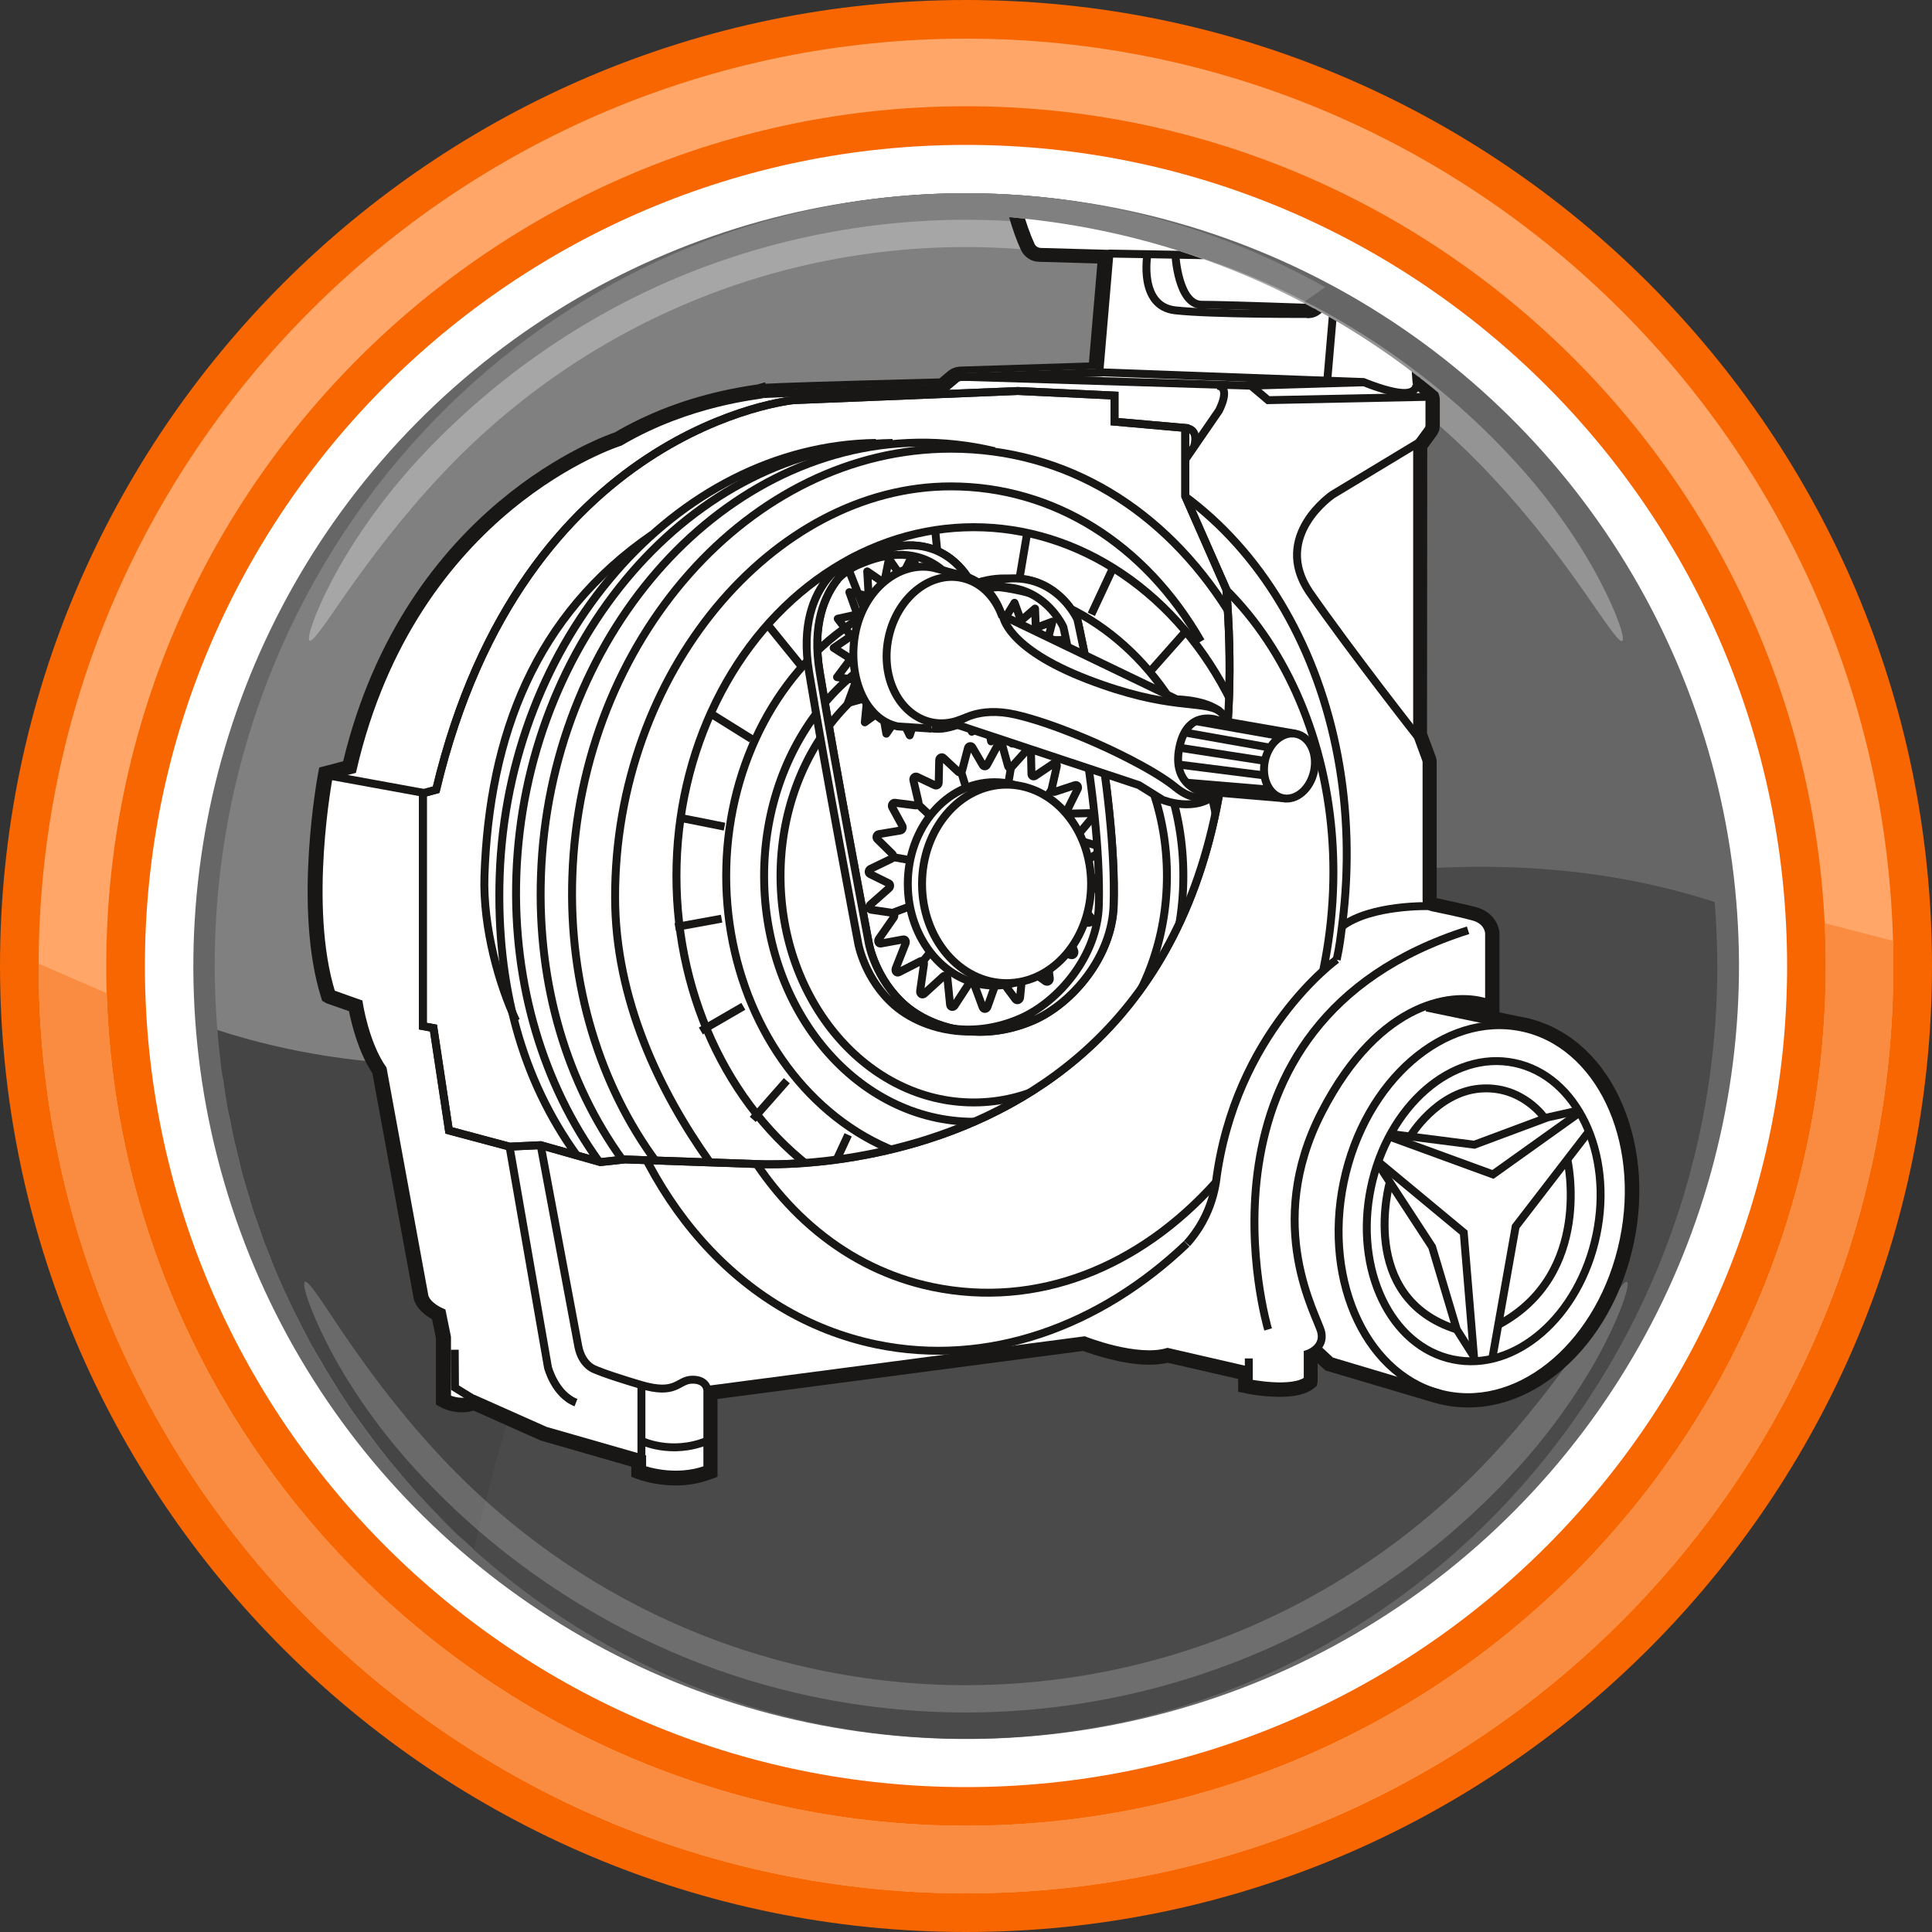 <?xml version="1.0" encoding="utf-8"?>
<!-- Generator: Adobe Illustrator 26.5.0, SVG Export Plug-In . SVG Version: 6.00 Build 0)  -->
<svg version="1.1" id="Layer_1" xmlns="http://www.w3.org/2000/svg" xmlns:xlink="http://www.w3.org/1999/xlink" x="0px" y="0px"
	 viewBox="0 0 80 80" style="enable-background:new 0 0 80 80;" xml:space="preserve">
<rect x="0" y="0" width="80" height="80" fill="#333333" stroke="none"/>
<style type="text/css">
	.st0{fill:#FFFFFF;stroke:#ED6600;stroke-width:1.46;stroke-miterlimit:10;}
	.st1{fill:url(#SVGID_1_);stroke:#181716;stroke-width:0.551;stroke-miterlimit:10;}
	.st2{fill:#9D9FA2;stroke:#181716;stroke-width:0.551;stroke-miterlimit:10;}
	
		.st3{fill:url(#SVGID_00000017473998489893662430000008919494729226129304_);stroke:#181716;stroke-width:0.551;stroke-miterlimit:10;}
	
		.st4{fill:url(#SVGID_00000080191379210976741610000015503285778996867226_);stroke:#181716;stroke-width:0.551;stroke-miterlimit:10;}
	.st5{fill:none;stroke:#181716;stroke-width:0.551;stroke-miterlimit:10;}
	.st6{fill:#9D9FA2;stroke:#181716;stroke-width:0.278;stroke-miterlimit:10;}
	
		.st7{clip-path:url(#SVGID_00000114071301883985178090000008661845977812951969_);fill:url(#SVGID_00000177469874141663868200000007374624844654592686_);stroke:#181716;stroke-width:0.441;stroke-miterlimit:10;}
	
		.st8{clip-path:url(#SVGID_00000114071301883985178090000008661845977812951969_);fill:#58595B;stroke:#181716;stroke-width:0.441;stroke-miterlimit:10;}
	
		.st9{clip-path:url(#SVGID_00000114071301883985178090000008661845977812951969_);fill:url(#SVGID_00000046322452997674672110000006559121926154676371_);stroke:#181716;stroke-width:0.441;stroke-miterlimit:10;}
	.st10{fill:#181716;}
	.st11{fill:#FFFFFF;}
	.st12{clip-path:url(#SVGID_00000016033632163336373940000003207132216699694259_);}
	.st13{fill:#ED7000;}
	.st14{clip-path:url(#SVGID_00000134967609935632839190000012065737270444490395_);}
	.st15{clip-path:url(#SVGID_00000135675119717799291350000003155778516843328958_);}
	.st16{fill:none;stroke:#181716;stroke-width:0.488;stroke-miterlimit:10;}
	.st17{fill:#DCDDDE;stroke:#181716;stroke-width:0.488;stroke-miterlimit:10;}
	.st18{clip-path:url(#SVGID_00000073715783150953084150000003091587275613381030_);}
	.st19{fill:#A7A8A9;stroke:#181716;stroke-width:0.488;stroke-miterlimit:10;}
	.st20{fill:#ED7000;stroke:#181716;stroke-width:0.488;stroke-miterlimit:10;}
	.st21{fill:none;stroke:#181716;stroke-width:0.488;stroke-linejoin:round;stroke-miterlimit:10;}
	.st22{fill:#C5C6C6;stroke:#181716;stroke-width:0.488;stroke-miterlimit:10;}
	.st23{fill:#ED7000;stroke:#181716;stroke-width:0.488;stroke-linejoin:round;stroke-miterlimit:10;}
	.st24{clip-path:url(#SVGID_00000141415972107427532780000010080672254884823200_);}
	.st25{fill-rule:evenodd;clip-rule:evenodd;fill:#FFFFFF;}
	
		.st26{fill-rule:evenodd;clip-rule:evenodd;fill:#FFFFFF;stroke:#181716;stroke-width:0.633;stroke-linejoin:round;stroke-miterlimit:10;}
	
		.st27{fill-rule:evenodd;clip-rule:evenodd;fill:none;stroke:#181716;stroke-width:0.633;stroke-linejoin:round;stroke-miterlimit:10;}
	.st28{fill-rule:evenodd;clip-rule:evenodd;fill:#6D6E71;stroke:#181716;stroke-width:0.488;stroke-miterlimit:10;}
	.st29{fill-rule:evenodd;clip-rule:evenodd;fill:url(#SVGID_00000078763688226979963520000003709179062493083540_);}
	.st30{fill:#0F0800;}
	
		.st31{fill-rule:evenodd;clip-rule:evenodd;fill:#6D6E71;stroke:#181716;stroke-width:0.488;stroke-linecap:round;stroke-linejoin:round;stroke-miterlimit:10;}
	
		.st32{fill-rule:evenodd;clip-rule:evenodd;fill:#E31C24;stroke:#181716;stroke-width:0.488;stroke-linecap:round;stroke-linejoin:round;stroke-miterlimit:10;}
	.st33{fill:#808080;stroke:#181716;stroke-width:0.151;stroke-miterlimit:10;}
	.st34{fill:none;stroke:#181716;stroke-width:0.151;stroke-miterlimit:10;}
	
		.st35{fill:url(#SVGID_00000141455118372945513850000003893810762918718898_);stroke:#181716;stroke-width:0.151;stroke-miterlimit:10;}
	.st36{fill:none;stroke:#181716;stroke-width:0.689;stroke-miterlimit:10;}
	.st37{fill-rule:evenodd;clip-rule:evenodd;fill:#6D6E71;stroke:#181716;stroke-width:0.689;stroke-miterlimit:10;}
	
		.st38{fill-rule:evenodd;clip-rule:evenodd;fill:url(#SVGID_00000153677516807089162910000010714641860400902302_);stroke:#181716;stroke-width:0.689;stroke-miterlimit:10;}
	
		.st39{fill-rule:evenodd;clip-rule:evenodd;fill:url(#SVGID_00000084515395896002333870000003201876799646457730_);stroke:#181716;stroke-width:0.689;stroke-miterlimit:10;}
	.st40{fill-rule:evenodd;clip-rule:evenodd;fill:none;stroke:#000000;stroke-width:0.815;stroke-miterlimit:10;}
	
		.st41{fill-rule:evenodd;clip-rule:evenodd;fill:url(#SVGID_00000000188941386098266570000009064900789223065478_);stroke:#181716;stroke-width:0.689;stroke-miterlimit:10;}
	
		.st42{fill-rule:evenodd;clip-rule:evenodd;fill:none;stroke:url(#SVGID_00000080904393604022911270000000732528441954791583_);stroke-width:0.976;stroke-miterlimit:10;}
	.st43{fill:#666666;}
	.st44{fill:#4A4A4A;}
	.st45{fill:#808080;}
	.st46{opacity:0.3;}
	.st47{fill:#454545;}
	.st48{opacity:0.2;}
	.st49{fill:#F76600;}
	.st50{fill:#FFA668;}
	.st51{fill:#F98C40;}
	.st52{clip-path:url(#SVGID_00000139974704366699705230000016473809751061678215_);}
	.st53{fill:#FFFFFF;stroke:#58595B;stroke-width:0.433;stroke-miterlimit:10;}
	.st54{fill:#FFFFFF;stroke:#58595B;stroke-width:0.218;stroke-miterlimit:10;}
	
		.st55{clip-path:url(#SVGID_00000008842035378083207380000008069099937407151796_);fill:#FFFFFF;stroke:#58595B;stroke-width:0.346;stroke-miterlimit:10;}
	
		.st56{fill-rule:evenodd;clip-rule:evenodd;fill:#FFFFFF;stroke:#181716;stroke-width:0.377;stroke-linecap:round;stroke-linejoin:round;stroke-miterlimit:10;}
	
		.st57{fill-rule:evenodd;clip-rule:evenodd;fill:#FFFFFF;stroke:#181716;stroke-width:0.251;stroke-linecap:round;stroke-linejoin:round;stroke-miterlimit:10;}
	.st58{fill:#FFFFFF;stroke:#181716;stroke-width:0.5;stroke-miterlimit:10;}
	.st59{fill-rule:evenodd;clip-rule:evenodd;fill:#FFFFFF;stroke:#181716;stroke-width:0.502;stroke-miterlimit:10;}
	.st60{fill-rule:evenodd;clip-rule:evenodd;fill:#FFFFFF;stroke:#181716;stroke-width:0.594;stroke-miterlimit:10;}
	.st61{fill-rule:evenodd;clip-rule:evenodd;fill:none;stroke:#181716;stroke-width:0.594;stroke-miterlimit:10;}
	.st62{fill-rule:evenodd;clip-rule:evenodd;fill:none;stroke:#181716;stroke-width:0.711;stroke-miterlimit:10;}
	.st63{clip-path:url(#SVGID_00000077305352298680480320000017014288277783320492_);}
	.st64{clip-path:url(#SVGID_00000006708963973570412880000006422342065100629934_);}
	.st65{fill:none;stroke:#181716;stroke-width:0.328;stroke-miterlimit:10;}
	.st66{fill:#FFFFFF;stroke:#181716;stroke-width:0.328;stroke-miterlimit:10;}
	.st67{clip-path:url(#SVGID_00000043438300319419452930000012035656703207420605_);}
	.st68{fill:#FFFFFF;stroke:#181716;stroke-width:0.331;stroke-miterlimit:10;}
	.st69{fill:none;stroke:#181716;stroke-width:0.328;stroke-linejoin:round;stroke-miterlimit:10;}
	.st70{fill:#A7A8A9;stroke:#181716;stroke-width:0.328;stroke-miterlimit:10;}
	.st71{clip-path:url(#SVGID_00000126309356344263428210000000356918487176716708_);}
	
		.st72{fill-rule:evenodd;clip-rule:evenodd;fill:#FFFFFF;stroke:#181716;stroke-width:0.48;stroke-linejoin:round;stroke-miterlimit:10;}
	
		.st73{fill-rule:evenodd;clip-rule:evenodd;fill:none;stroke:#181716;stroke-width:0.48;stroke-linejoin:round;stroke-miterlimit:10;}
	.st74{clip-path:url(#SVGID_00000126309356344263428210000000356918487176716708_);fill:none;}
</style>
<g>
	<g>
		<ellipse transform="matrix(0.988 -0.156 0.156 0.988 -5.743 6.72)" class="st11" cx="40" cy="40" rx="35.4" ry="35.4"/>
		<g>
			<ellipse transform="matrix(0.189 -0.982 0.982 0.189 -6.833 71.727)" class="st43" cx="40" cy="40" rx="32" ry="32"/>
			<path class="st43" d="M71,37.35C69.69,20.92,56.31,8,40,8C22.82,8,8.89,22.33,8.89,40c0,0.89,0.04,1.78,0.11,2.65
				C29.59,49.29,50.41,30.71,71,37.35z"/>
			<path class="st44" d="M9,42.65C10.31,59.08,23.69,72,40,72c17.18,0,31.11-14.33,31.11-32c0-0.89-0.04-1.78-0.11-2.65
				C50.41,30.71,29.59,49.29,9,42.65z"/>
			<path class="st45" d="M54.87,11.89C50.45,9.41,45.39,8,40,8C22.82,8,8.89,22.33,8.89,40c0,0.89,0.04,1.78,0.11,2.65
				c0.68,8.57,4.65,16.18,10.6,21.5C24.54,42.64,37.37,24.16,54.87,11.89z"/>
			<g class="st46">
				<path class="st11" d="M12.82,26.53c-0.13-0.06,0.16-1.03,0.91-2.47c0.75-1.43,1.99-3.32,3.69-5.14
					c2.88-3.09,6.39-5.58,10.26-7.27C31.56,9.97,35.78,9.1,40,9.1c4.22,0,8.44,0.87,12.31,2.56c3.87,1.69,7.39,4.18,10.26,7.27
					c1.7,1.81,2.94,3.7,3.69,5.14c0.75,1.44,1.04,2.4,0.91,2.47c-0.14,0.07-0.68-0.76-1.59-2.06c-0.9-1.29-2.2-3.04-3.84-4.78
					c-2.78-2.98-6.16-5.38-9.89-7c-3.73-1.63-7.79-2.47-11.86-2.47c-4.07,0-8.14,0.84-11.86,2.47c-3.73,1.62-7.12,4.03-9.89,7
					c-1.64,1.75-2.93,3.49-3.84,4.78C13.5,25.77,12.96,26.6,12.82,26.53z"/>
			</g>
			<path class="st47" d="M9.24,44.72c0.05,0.35,0.1,0.69,0.16,1.03c0.03,0.2,0.08,0.39,0.12,0.59c0.06,0.31,0.12,0.62,0.19,0.93
				c0.05,0.2,0.1,0.41,0.15,0.61c0.07,0.29,0.14,0.59,0.22,0.88c0.06,0.21,0.12,0.41,0.18,0.61c0.08,0.28,0.17,0.57,0.26,0.85
				c0.07,0.2,0.14,0.4,0.21,0.6c0.1,0.28,0.19,0.56,0.3,0.83c0.08,0.2,0.16,0.39,0.23,0.59c0.11,0.27,0.22,0.54,0.34,0.81
				c0.08,0.19,0.17,0.38,0.26,0.57c0.12,0.27,0.25,0.54,0.38,0.8c0.09,0.18,0.18,0.36,0.28,0.55c0.14,0.26,0.27,0.53,0.42,0.79
				c0.1,0.18,0.2,0.35,0.3,0.52c0.15,0.26,0.3,0.52,0.46,0.77c0.1,0.17,0.21,0.33,0.31,0.5c0.16,0.25,0.33,0.51,0.5,0.76
				c0.11,0.16,0.22,0.32,0.33,0.47c0.18,0.25,0.36,0.5,0.54,0.74c0.11,0.15,0.23,0.3,0.34,0.45c0.19,0.24,0.38,0.49,0.58,0.72
				c0.12,0.14,0.23,0.28,0.35,0.42c0.2,0.24,0.41,0.47,0.62,0.71c0.12,0.13,0.24,0.26,0.36,0.39c0.22,0.23,0.44,0.46,0.66,0.69
				c0.12,0.12,0.24,0.25,0.37,0.37c0.23,0.23,0.47,0.45,0.71,0.66c0.08,0.08,0.17,0.15,0.25,0.23c1.7-7.37,4.32-14.39,7.74-20.92
				C21.21,44.37,15.09,44.62,9,42.65c0.04,0.52,0.1,1.05,0.16,1.56C9.18,44.39,9.21,44.55,9.24,44.72z"/>
			<g class="st48">
				<path class="st11" d="M67.37,53.08c0.13,0.06-0.15,1.04-0.89,2.51c-0.74,1.46-1.98,3.39-3.68,5.25
					c-2.88,3.16-6.43,5.71-10.34,7.44c-3.91,1.73-8.19,2.63-12.46,2.63c-4.28,0-8.55-0.89-12.46-2.63
					c-3.91-1.73-7.45-4.28-10.34-7.44c-1.7-1.85-2.94-3.78-3.68-5.25c-0.74-1.47-1.03-2.45-0.89-2.51c0.14-0.07,0.68,0.78,1.57,2.11
					c0.9,1.32,2.19,3.11,3.83,4.89c2.78,3.04,6.19,5.51,9.96,7.17c3.77,1.67,7.89,2.53,12.01,2.53c4.12,0,8.24-0.86,12.01-2.53
					c3.77-1.67,7.18-4.13,9.96-7.17c1.64-1.79,2.93-3.57,3.83-4.89C66.7,53.86,67.23,53.01,67.37,53.08z"/>
			</g>
		</g>
		<g>
			<path class="st49" d="M40,80C17.94,80,0,62.06,0,40S17.94,0,40,0s40,17.94,40,40S62.06,80,40,80z M40,6C21.25,6,6,21.25,6,40
				s15.25,34,34,34s34-15.25,34-34S58.75,6,40,6z"/>
		</g>
		<g>
			<path class="st50" d="M40,78.4C18.83,78.4,1.6,61.17,1.6,40S18.83,1.6,40,1.6S78.4,18.83,78.4,40S61.17,78.4,40,78.4z M40,4.4
				C20.37,4.4,4.4,20.37,4.4,40S20.37,75.6,40,75.6S75.6,59.63,75.6,40S59.63,4.4,40,4.4z"/>
		</g>
		<path class="st51" d="M75.56,38.23c0.03,0.59,0.04,1.18,0.04,1.77c0,19.63-15.97,35.6-35.6,35.6c-19.25,0-34.98-15.36-35.58-34.47
			L1.6,39.9c0,0.03,0,0.06,0,0.1c0,21.17,17.23,38.4,38.4,38.4S78.4,61.17,78.4,40c0-0.35-0.01-0.69-0.01-1.04L75.56,38.23z"/>
	</g>
	<g>
		<defs>
			
				<ellipse id="SVGID_00000101819292320589212980000002961073669649720252_" transform="matrix(0.189 -0.982 0.982 0.189 -8.414 71.565)" cx="39.11" cy="40.88" rx="32" ry="32"/>
		</defs>
		<clipPath id="SVGID_00000115477755455813287330000012728108126676963977_">
			<use xlink:href="#SVGID_00000101819292320589212980000002961073669649720252_"  style="overflow:visible;"/>
		</clipPath>
		<g style="clip-path:url(#SVGID_00000115477755455813287330000012728108126676963977_);">
			<defs>
				<path id="SVGID_00000033334358937212679960000001872332277724888467_" d="M72.98,82.5H-8.59c-1.81,0-3.28-1.47-3.28-3.28V2.54
					c0-1.81,1.47-3.28,3.28-3.28h81.57c1.81,0,3.28,1.47,3.28,3.28v76.68C76.26,81.03,74.79,82.5,72.98,82.5z"/>
			</defs>
			<clipPath id="SVGID_00000182514172462467790480000013414023985048962957_">
				<use xlink:href="#SVGID_00000033334358937212679960000001872332277724888467_"  style="overflow:visible;"/>
			</clipPath>
			<g style="clip-path:url(#SVGID_00000182514172462467790480000013414023985048962957_);">
				<g>
					<g>
						<g>
							<path class="st11" d="M27.98,61.32c-0.86,0-1.51-0.25-1.52-0.25l-0.11-0.04L26.3,60.9v-0.31l-3.82-1.1l-2.86-1.27
								c-0.16,0.05-0.33,0.08-0.51,0.08c-0.39,0-0.68-0.13-0.76-0.17l-0.09-0.05l-0.05-0.13v-2.59l-0.17-0.85
								c-0.67-0.35-0.75-0.77-0.76-0.85l-1.71-9.33c-0.61-0.86-0.89-2.17-0.97-2.6l-1.11-0.39l-0.02-0.08
								c-1.17-3.74-0.14-9.15-0.13-9.2l0.02-0.1l0.11-0.08l0.89-0.23c2.52-10.64,10.84-13.48,11.19-13.6
								c0.17-0.1,0.32-0.18,0.47-0.27l0.15-0.08l0,0c1.52-0.78,3.23-1.32,5.1-1.6c0.08-0.01,0.14-0.02,0.16-0.03l0.15-0.05
								l0.01,0.04c0.41-0.04,1.82-0.09,7.37-0.25l0.43-0.33c0.1-0.09,0.24-0.14,0.37-0.14l5.48-0.17l0.38-4.42l-2.59-0.07
								c-0.27-0.01-0.5-0.16-0.61-0.41c-1.43-3.14-1.63-10.08-1.66-11.41l-0.41-0.05L40.3-2.75l5.11-0.4l-0.27-1.08
								c-0.02-0.07-0.05-0.16-0.07-0.25c-0.15-0.3-1.47-0.61-2.6-0.71l-0.14-0.01l-0.09-0.15l-0.16-4.33l2.34-0.34
								c-0.2-4.24,0.75-11.05,1.11-13.13c0.29-1.73,1.56-2.9,1.61-2.94c2.49-2.21,6.43-2.32,7.2-2.32c0.12,0,0.79,0,1.61,0.29
								L56-28.11c0.02,0.01,0.09,0.03,0.17,0.07c1.17,0.48,1.99,1.38,2.34,2.58c0.87,2.95,1.27,12.15,1.33,13.79l2.09,0.12
								c0.25,0.01,0.44,0.22,0.44,0.46v2.27c0,0.13-0.06,0.26-0.16,0.35c-0.09,0.08-0.19,0.12-0.31,0.12
								c-0.28-0.03-0.87-0.1-1.45-0.11l-0.13,0c-0.41,0.04-0.44,0.34-0.44,0.4l-0.09,1.77l-0.07,0.31l-0.06,0.05
								c-0.04,0.04-0.31,0.29-0.46,0.46c-0.07,0.07-0.15,0.4-0.25,0.99l-0.03,0.15c-0.07,0.39-0.34,0.53-0.48,0.56l-0.26,0v0.32
								h1.17v1.62L59-1.79c-0.04,1.78-0.28,11.71-0.28,12.11c0,0.23-0.07,0.42-0.19,0.54c-0.02,0.02-0.04,0.03-0.06,0.05
								c0.16,0.97,0.38,4.2,0.43,4.86l0.37,0.38c0.12,0.11,0.19,0.27,0.19,0.43v1.03c0,0.13-0.04,0.25-0.12,0.35l-0.39,0.53
								l-0.01,11.91l0.36,0.99c0.02,0.06,0.03,0.13,0.03,0.19v5.71c0.47,0.13,1.26,0.3,1.74,0.43c0.79,0.21,0.86,0.86,0.86,0.93
								l0,3.3l-0.35-0.14c-0.2-0.08-0.54-0.17-1.01-0.17c-0.17,0-0.33,0.01-0.5,0.03l2.81,0.59l0.22,0.04
								c1.63,0.34,2.98,1.48,3.81,3.22c0.82,1.72,1.03,3.81,0.6,5.9c-0.43,2.09-1.46,3.93-2.9,5.17c-1.16,1.01-2.47,1.54-3.79,1.54
								c-0.33,0-0.66-0.03-0.99-0.1c-0.09-0.02-0.18-0.04-0.27-0.07l-4.54-1.35l-0.49-0.44c-0.04,0.03-0.08,0.05-0.11,0.07v1.04
								l-0.06,0.05c-0.3,0.25-0.74,0.35-1.36,0.35c-0.67,0-1.33-0.13-1.36-0.14l-0.13-0.03l-0.08-0.15v-0.39l-3.12-0.72
								c-0.15,0.06-0.43,0.09-0.73,0.09c-1.18,0-2.51-0.49-2.76-0.59l-15.28,2.03v3.23l-0.1,0.04
								C28.95,61.24,28.48,61.32,27.98,61.32z"/>
							<path class="st10" d="M54.33-28.25c0.06,0,0.09,0,0.09,0c0,0,0,0,0,0c0.06,0,0.74,0.01,1.53,0.31l0-0.01
								c0.02,0.01,0.08,0.03,0.15,0.06c0.87,0.36,1.84,1.07,2.26,2.48c0.9,3.05,1.29,12.88,1.33,13.9l2.24,0.12
								c0.16,0.01,0.28,0.14,0.28,0.3v2.27c0,0.09-0.04,0.17-0.1,0.23c-0.05,0.05-0.13,0.08-0.2,0.08c-0.01,0-0.02,0-0.04,0
								c-0.29-0.04-0.86-0.1-1.41-0.11l-0.14,0c-0.58,0.05-0.6,0.54-0.6,0.56l-0.09,1.77l-0.05,0.23l-0.02,0.02
								c0,0-0.31,0.29-0.47,0.47c-0.13,0.15-0.24,0.78-0.3,1.09l-0.02,0.13c-0.07,0.37-0.34,0.42-0.35,0.42l-0.39,0v0.65h1.17v1.31
								l-0.36,0.02c-0.03,1.07-0.28,11.85-0.28,12.26c0,0.19-0.05,0.33-0.14,0.42c-0.04,0.04-0.09,0.06-0.13,0.08
								c0.15,0.73,0.38,3.95,0.45,4.96c0,0.06,0.03,0.12,0.07,0.16l0.35,0.33c0.08,0.08,0.13,0.19,0.13,0.31v1.03
								c0,0.09-0.03,0.18-0.08,0.25l-0.39,0.53c-0.03,0.04-0.05,0.09-0.05,0.14v11.86c0,0.02,0,0.05,0.01,0.07l0.36,0.97
								c0.02,0.04,0.02,0.09,0.02,0.14v5.71c0,0.1,0.07,0.19,0.17,0.21c0.43,0.09,1.21,0.25,1.69,0.38
								c0.72,0.19,0.74,0.78,0.74,0.78v3.04l-0.13-0.05c-0.28-0.11-0.64-0.18-1.07-0.18c-0.38,0-0.82,0.06-1.28,0.21l3.55,0.74l0,0
								c0.07,0.01,0.15,0.02,0.22,0.04c1.58,0.33,2.89,1.44,3.7,3.13c0.8,1.68,1.01,3.74,0.59,5.79c-0.43,2.05-1.44,3.86-2.84,5.08
								c-1.13,0.98-2.41,1.5-3.68,1.5c-0.32,0-0.64-0.03-0.95-0.1c-0.09-0.02-0.18-0.04-0.26-0.06l0,0l-0.02,0
								c-0.03-0.01-0.06-0.02-0.1-0.03l-4.42-1.31l-0.53-0.49c-0.09,0.08-0.2,0.14-0.29,0.17v1.06l-0.03,0.03
								c-0.27,0.22-0.75,0.29-1.22,0.29c-0.65,0-1.28-0.13-1.32-0.14l-0.07-0.02v-0.53l-3.25-0.75c-0.23,0.06-0.5,0.09-0.76,0.09
								c-1.17,0-2.5-0.5-2.7-0.58l-15.5,2.04v3.26l-0.06,0.02c-0.46,0.18-0.92,0.24-1.34,0.24c-0.8,0-1.42-0.22-1.46-0.24
								l-0.06-0.02v-0.07v-0.37l-3.94-1.13l-2.9-1.29c-0.18,0.07-0.36,0.09-0.51,0.09c-0.39,0-0.67-0.15-0.68-0.16l-0.05-0.03v-2.59
								l-0.19-0.96c-0.7-0.34-0.74-0.74-0.74-0.76l-1.71-9.34c-0.67-0.96-0.94-2.39-0.99-2.69l-1.12-0.4l-0.01-0.04
								c-1.13-3.62-0.12-9.02-0.11-9.08l0.01-0.06l0.98-0.25c2.48-10.62,10.75-13.46,11.11-13.57c0.02-0.01,0.03-0.02,0.05-0.03
								c0.15-0.09,0.3-0.17,0.45-0.25l0,0c1.53-0.81,3.28-1.37,5.19-1.66c0.09-0.01,0.17-0.02,0.18-0.03l0,0
								c0.14-0.03,1.01-0.08,7.49-0.26c0.06,0,0.11-0.02,0.16-0.06l0.37-0.31c0.08-0.06,0.17-0.1,0.27-0.11l5.63-0.18l0.41-4.73
								l-2.76-0.07c-0.2-0.01-0.38-0.13-0.47-0.31c-1.48-3.24-1.63-10.62-1.65-11.49l-0.42-0.05L40.47-2.6l5.66-0.45v-0.09
								L45.56-3.2l-0.27-1.08v0c-0.03-0.08-0.05-0.17-0.07-0.25c-0.24-0.5-2.05-0.77-2.74-0.83l-0.08-0.01l-0.15-4.18l2.34-0.34
								c-0.23-4.21,0.74-11.13,1.1-13.24c0.28-1.67,1.51-2.8,1.56-2.85C49.71-28.16,53.67-28.25,54.33-28.25 M54.33-28.58
								c-0.77,0-4.77,0.11-7.3,2.36c-0.06,0.05-1.36,1.26-1.67,3.04c-0.35,2.06-1.29,8.75-1.12,13.01l-2.05,0.3L41.9-9.82l0.01,0.29
								l0.15,4.18l0.01,0.29l0.29,0.03l0.08,0.01c1.12,0.1,2.3,0.4,2.47,0.63c0.02,0.07,0.04,0.15,0.07,0.22L45.2-3.3l-4.76,0.38
								L40.13-2.9l0.01,0.31l0.04,1.27l0.01,0.28l0.28,0.03l0.13,0.02c0.04,1.63,0.27,8.26,1.67,11.33c0.14,0.3,0.43,0.5,0.76,0.5
								l2.41,0.07l-0.35,4.1l-5.34,0.17c-0.17,0.01-0.34,0.07-0.48,0.18l-0.37,0.31c-5.07,0.13-6.65,0.19-7.2,0.22l-0.02-0.06
								l-0.32,0.09c-0.01,0-0.07,0.01-0.13,0.02c-1.83,0.27-3.51,0.79-5.01,1.55l0,0l-0.29,0.15c-0.15,0.08-0.31,0.17-0.46,0.26
								c-0.34,0.12-8.69,2.96-11.26,13.62l-0.79,0.21l-0.2,0.05l-0.04,0.2l-0.01,0.06c-0.01,0.05-1.04,5.52,0.12,9.24l0.05,0.16
								l0.17,0.1l0.94,0.33c0.11,0.54,0.39,1.7,0.97,2.57l1.7,9.27c0,0.06,0.07,0.52,0.77,0.92l0.16,0.78v2.55v0.2l0.17,0.09
								l0.05,0.03c0.04,0.02,0.38,0.2,0.84,0.2c0.17,0,0.34-0.02,0.5-0.07l2.78,1.24l3.75,1.08v0.12v0.07v0.23l0.21,0.08l0.06,0.02
								c0.07,0.03,0.72,0.26,1.57,0.26c0.52,0,1.01-0.09,1.46-0.26l0.06-0.02l0.21-0.08V60.9v-2.97l15.14-1.99
								c0.39,0.14,1.62,0.57,2.74,0.57c0.28,0,0.54-0.03,0.77-0.08l2.91,0.67v0.26v0.27l0.26,0.05l0.07,0.02
								c0.03,0.01,0.7,0.14,1.39,0.14c0.66,0,1.13-0.12,1.42-0.36l0.12-0.1l0.03-0.18v-0.75l0.27,0.25l0.06,0.05l0.07,0.02
								l4.42,1.31l0.11,0.03c0.11,0.03,0.2,0.05,0.3,0.07c0.33,0.07,0.68,0.1,1.02,0.1c1.36,0,2.71-0.55,3.9-1.58
								c1.46-1.27,2.51-3.14,2.95-5.26c0.44-2.12,0.22-4.25-0.61-6c-0.85-1.79-2.25-2.96-3.93-3.31c-0.07-0.01-0.14-0.03-0.21-0.04
								l-0.01,0l-0.81-0.17V41.7v-3.04c-0.01-0.32-0.23-0.9-0.98-1.1c-0.45-0.12-1.17-0.27-1.62-0.37v-5.61
								c0-0.09-0.01-0.17-0.04-0.25l-0.36-0.97l0.01-11.8l0.37-0.51c0.1-0.13,0.15-0.28,0.15-0.45v-1.03c0-0.21-0.09-0.41-0.24-0.55
								l-0.32-0.3c-0.08-1.18-0.27-3.77-0.41-4.75c0.16-0.16,0.24-0.38,0.24-0.65c0-0.37,0.21-9.2,0.28-11.95l0.06,0l0.31-0.02
								v-0.31v-1.31v-0.33H59.2h-0.7c0.19-0.04,0.52-0.22,0.6-0.68l0.02-0.14c0.11-0.66,0.19-0.87,0.22-0.93
								c0.14-0.16,0.41-0.41,0.45-0.44l0.07-0.07l0.05-0.12l0.05-0.23l0.01-0.03l0-0.03l0.09-1.77c0.01-0.09,0.05-0.23,0.3-0.25
								l0.12,0c0.52,0.01,1.08,0.07,1.36,0.11l0.02,0l0.06,0c0.15,0,0.3-0.06,0.41-0.16c0.14-0.12,0.21-0.29,0.21-0.47v-2.27
								c0-0.33-0.26-0.61-0.59-0.63l-1.94-0.11c-0.08-1.99-0.48-10.79-1.33-13.68c-0.37-1.25-1.22-2.18-2.45-2.69
								c-0.07-0.04-0.14-0.06-0.17-0.07l-0.31-0.1l0,0c-0.72-0.22-1.29-0.22-1.32-0.22L54.33-28.58L54.33-28.58z"/>
						</g>
						<g>
							
								<ellipse transform="matrix(0.203 -0.979 0.979 0.203 -2.941 71.219)" class="st65" cx="42.29" cy="37.42" rx="4.21" ry="3.41"/>
							<path class="st65" d="M41.28,30.93c-0.46,0.15-0.77,0.21-1.25,0.11c-1.42-0.29-2.27-1.95-1.91-3.7
								c0.36-1.75,1.81-2.93,3.22-2.64c0.86,0.18,1.49,0.78,1.78,1.69"/>
							<path class="st65" d="M41.63,24.78l-1.34-0.36c-1.42-0.29-2.86,0.89-3.22,2.64c-0.36,1.75,0.33,3.63,1.74,3.93l1.4,0.09"/>
							
								<ellipse transform="matrix(0.203 -0.979 0.979 0.203 -0.137 100.141)" class="st65" cx="61.46" cy="50.15" rx="6.27" ry="4.77"/>
							
								<ellipse transform="matrix(0.203 -0.979 0.979 0.203 -0.137 100.141)" class="st65" cx="61.46" cy="50.15" rx="7.77" ry="5.92"/>
							<path class="st65" d="M50.35,48.95c-3.18,3.55-7.42,5.24-11.74,4.34c-7.12-1.48-11.42-9.82-9.59-18.63
								c1.83-8.81,9.09-14.76,16.21-13.28s11.39,10,9.56,18.81"/>
							<path class="st65" d="M25.06,33.84C27.2,23.52,35.7,16.55,44.04,18.29c7.85,1.63,12.76,10.37,11.54,19.99
								c-0.08,0.61-0.1,0.84-0.23,1.46"/>
							<path class="st65" d="M49.14,51.5c-3.6,3.44-8.25,5.12-12.85,4.17c-5.69-1.18-9.84-6.1-11.22-12.38"/>
							<polyline class="st65" points="57.55,47.07 61.82,48.63 65.42,46.06 							"/>
							<polyline class="st65" points="65.81,46.83 62.76,50.79 61.79,56.27 							"/>
							<polyline class="st65" points="61.05,56.36 60.61,51.04 57.09,48.12 							"/>
							<polyline class="st65" points="61.05,56.2 60.32,55.05 59.3,51.63 57.06,48.2 							"/>
							<polyline class="st65" points="57.61,46.96 61.05,47.4 64.08,46.27 65.42,45.97 							"/>
							<path class="st65" d="M58.39,47.06c0,0,1.09-1.82,2.87-1.98c1.78-0.16,2.71,1.23,2.71,1.23"/>
							<path class="st65" d="M57.55,48.95c0,0-1.37,4.78,2.77,6.1"/>
							<path class="st65" d="M64.9,48.01c0,0,1.1,4.74-2.86,6.85"/>
							<polyline class="st65" points="59.63,57.71 55.11,56.36 54.52,55.81 							"/>
							<line class="st65" x1="62.82" y1="42.5" x2="59.07" y2="41.72"/>
							<path class="st65" d="M29.29,60.83v-3.28l15.61-2.05c0,0,2.16,0.86,3.45,0.48l3.34,0.77v0.52c0,0,1.84,0.38,2.46-0.13v-1.08
								c0,0,0.71-0.23,0.56-0.9c-0.16-0.67-2.41-4.39,0.02-9.11c2.43-4.72,5.6-5.01,6.93-4.5v-2.91c0,0-0.01-0.52-0.67-0.69
								c-0.48-0.13-1.28-0.3-1.68-0.38c-0.14-0.03-0.24-0.15-0.24-0.3v-5.71c0-0.04-0.01-0.07-0.02-0.11L58.7,30.5
								c-0.01-0.03-0.02-0.07-0.02-0.11V18.53c0-0.07,0.02-0.14,0.06-0.2l0.39-0.53c0.04-0.06,0.06-0.13,0.06-0.2v-1.03
								c0-0.09-0.04-0.18-0.1-0.24L58.75,16c-0.06-0.06-0.1-0.13-0.1-0.22c-0.05-0.75-0.32-4.59-0.47-5.04c0,0,0.29,0.01,0.29-0.43
								c0-0.44,0.28-12.35,0.28-12.35l0.36-0.02v-1.13h-1.17v-0.83h0.47c0,0,0.22-0.04,0.27-0.35c0.06-0.31,0.17-1.08,0.34-1.27
								c0.17-0.19,0.48-0.48,0.48-0.48l0.04-0.19l0.09-1.76c0,0,0.02-0.67,0.83-0.65c0.55,0.01,1.12,0.07,1.42,0.11
								c0.12,0.02,0.23-0.08,0.23-0.21v-2.27c0-0.11-0.09-0.2-0.2-0.21l-2.32-0.13c0,0-0.38-10.74-1.33-13.96
								c-0.82-2.8-3.86-2.78-3.86-2.78S50-28.29,47.31-25.9c0,0-1.25,1.14-1.53,2.8c-0.28,1.66-1.35,8.92-1.09,13.31l-2.34,0.34
								l0.15,4.01c0,0,2.63,0.23,2.85,0.94l0.31,1.22l0.58,0.06v0.26l-5.65,0.45l0.04,1.1l0.42,0.05c0,0,0.06,8.08,1.64,11.53
								c0.07,0.15,0.22,0.25,0.39,0.26l2.86,0.08l-0.42,4.92l-5.71,0.18c-0.08,0-0.16,0.03-0.22,0.08l-0.37,0.31
								c-0.06,0.05-0.14,0.08-0.22,0.08c-0.97,0.03-7.41,0.21-7.46,0.25c-0.05,0.05-2.97,0.26-5.87,1.97c0,0-8.55,2.65-11.07,13.57
								l-0.98,0.25c0,0-1.03,5.39,0.11,9.03l1.13,0.4c0,0,0.25,1.67,0.99,2.72l1.72,9.37c0,0,0.02,0.38,0.73,0.7l0.21,1.03v2.53
								c0,0,0.55,0.29,1.15,0.04l2.92,1.3l4.01,1.15v0.44C26.56,60.83,27.95,61.35,29.29,60.83z"/>
							<line class="st65" x1="45.9" y1="10.5" x2="58.3" y2="10.71"/>
							<path class="st65" d="M48.67,10.55c0,0,0.11,2.07,1.09,2.07c0.98,0,4.56,0.13,4.56,0.13s0.79-0.17,1.03-2.05"/>
							<path class="st65" d="M47.51,10.55c0,0-0.37,2.13,1.15,2.3S54.21,13,54.21,13"/>
							<path class="st65" d="M54.14,13c0,0,0.87,0.23,1.21-2.06"/>
							<line class="st65" x1="54.96" y1="15.75" x2="55.4" y2="10.61"/>
							<path class="st65" d="M58.65,15.91c0,0,0.04,0.4-0.59,0.36c-0.63-0.04-1.6-0.45-1.6-0.45l-11.08-0.41"/>
							<polyline class="st65" points="39.77,15.6 51.75,15.97 56.46,15.83 							"/>
							<polyline class="st65" points="51.8,15.97 52.51,16.57 59.2,16.43 							"/>
							<path class="st65" d="M52.43-2.22c0,0-0.06,9.01,1.56,12.86"/>
							<path class="st65" d="M53.62-2.22c0,0-0.06,9.01,1.56,12.86"/>
							<path class="st65" d="M59.19,37.52c0,0-2.42-0.07-3.62,0.84"/>
							<path class="st65" d="M55.35,39.73c0,0-4.22,3.03-5,9.22c-0.07,0.42-0.21,1.01-0.56,1.64c-0.21,0.38-0.44,0.68-0.64,0.9"/>
							<line class="st65" x1="26.56" y1="60.83" x2="26.56" y2="57.39"/>
							<path class="st65" d="M29.29,57.56c0,0-0.02-0.44-0.63-0.43c-0.61,0.01-0.63,0.66-2.14,0.21s-1.88-0.63-1.88-0.63
								s-0.53-0.16-0.69-0.94c-0.15-0.78-2.36-12.62-2.36-12.62"/>
							<polyline class="st65" points="19.62,57.94 18.84,57.46 18.83,55.89 							"/>
							<path class="st65" d="M26.56,59.66c0,0,1.23,0.61,2.73,0"/>
							<path class="st65" d="M20.32,43l2.37,13.62c0,0,0.29,1.12,1.16,1.46"/>
							<path class="st65" d="M45.3,27.43c1.55-2.49,3.07-4.86,3.07-4.86v-2.51l2.1-3.05c0,0,0.53-0.98-0.06-1.04"/>
							<path class="st65" d="M13.59,32.11l8.72,1.59l6.88,0.2l9.26-0.7c0,0,2.32,0.04,4.23-1.8"/>
							<path class="st65" d="M46.24,17.53l2.83,0.2c0,0,0.59-0.05,0.38,0.75"/>
							<line class="st65" x1="25.09" y1="33.66" x2="21.46" y2="32.99"/>
							<line class="st65" x1="51.71" y1="56.25" x2="51.71" y2="57.28"/>
							<path class="st65" d="M52.51,55.05c0,0-3.8-12.7,8.28-16.53"/>
							<path class="st65" d="M58.74,18.33l-3.56,2.15c0,0-2.52,1.7-0.97,4.02c1.74,2.5,4.49,6,4.49,6"/>
							<g>
								<g>
									<path class="st65" d="M51.7,5.99c-0.23,0-0.45,0-0.68,0c-0.31-2.7-0.46-5.4-0.44-8.1c0.24-0.02,0.48-0.04,0.72-0.05
										C51.27,0.55,51.41,3.27,51.7,5.99z"/>
									<path class="st65" d="M42.94,5.99c-0.23,0-0.45,0-0.68,0C41.97,3.5,41.81,1,41.79-1.49c0.23-0.01,0.45-0.02,0.68-0.03
										C42.49,0.98,42.65,3.49,42.94,5.99z"/>
									<path class="st65" d="M44.34,5.99c-0.23,0-0.45,0-0.68,0c-0.3-2.52-0.46-5.04-0.49-7.55c0.23-0.01,0.45-0.02,0.68-0.03
										C43.88,0.93,44.04,3.46,44.34,5.99z"/>
									<path class="st65" d="M45.86,5.99c-0.23,0-0.45,0-0.68,0c-0.31-2.56-0.47-5.12-0.48-7.67c0.23-0.01,0.45-0.02,0.68-0.03
										C45.39,0.85,45.55,3.42,45.86,5.99z"/>
									<path class="st65" d="M47.34,5.99c-0.23,0-0.45,0-0.68,0C46.35,3.4,46.2,0.8,46.19-1.78c0.23-0.01,0.45-0.02,0.68-0.03
										C46.87,0.78,47.03,3.39,47.34,5.99z"/>
									<path class="st65" d="M48.77,5.99c-0.23,0-0.45,0-0.68,0c-0.31-2.61-0.47-5.24-0.47-7.85c0.23-0.01,0.45-0.02,0.68-0.03
										C48.3,0.73,48.46,3.36,48.77,5.99z"/>
									<path class="st65" d="M50.2,5.99c-0.23,0-0.45,0-0.68,0c-0.31-2.65-0.47-5.31-0.46-7.96c0.23-0.01,0.45-0.02,0.68-0.03
										C49.73,0.66,49.89,3.33,50.2,5.99z"/>
								</g>
							</g>
						</g>
					</g>
					<path class="st66" d="M18.59,46.81l2.51,0.67l1.29-0.06l2.47,0.7l1.01-0.11l5.46,0.19c0,0,21.47,1.33,19.45-23.79l-1.7-3.86
						v-2.83l-2.93-0.26v-1.08l-4-0.19l-9.29,0.38c0,0-11.21,1.05-14.8,16.13l-0.55,0.15v9.64l0.44,0.08L18.59,46.81z"/>
					<g>
						<defs>
							<path id="SVGID_00000083778319673383085350000011759971026721037196_" d="M18.59,46.81l2.51,0.67l1.29-0.06l2.47,0.7
								l1.01-0.11l5.46,0.19c0,0,21.47,1.33,19.45-23.79l-1.7-3.86v-2.83l-2.93-0.26v-1.08l-4-0.19l-9.29,0.38
								c0,0-11.21,1.05-14.8,16.13l-0.55,0.15v9.64l0.44,0.08L18.59,46.81z"/>
						</defs>
						<clipPath id="SVGID_00000057111762389937950360000001542792808554761881_">
							<use xlink:href="#SVGID_00000083778319673383085350000011759971026721037196_"  style="overflow:visible;"/>
						</clipPath>
						<g style="clip-path:url(#SVGID_00000057111762389937950360000001542792808554761881_);">
							<ellipse class="st68" cx="40.32" cy="36.27" rx="12.31" ry="14.44"/>
							<g>
								<g>
									<line class="st65" x1="45.22" y1="49.01" x2="44.43" y2="47.01"/>
								</g>
								<g>
									<line class="st65" x1="41.57" y1="50.39" x2="41.35" y2="48.17"/>
								</g>
								<g>
									<line class="st65" x1="37.77" y1="50.38" x2="38.14" y2="48.16"/>
								</g>
								<g>
									<line class="st65" x1="34.19" y1="49" x2="35.12" y2="46.99"/>
								</g>
								<g>
									<line class="st65" x1="31.17" y1="46.35" x2="32.58" y2="44.75"/>
								</g>
								<g>
									<line class="st65" x1="29.02" y1="42.69" x2="30.78" y2="41.67"/>
								</g>
								<g>
									<line class="st65" x1="27.96" y1="38.39" x2="29.88" y2="38.04"/>
								</g>
								<g>
									<line class="st65" x1="28.09" y1="33.85" x2="30" y2="34.23"/>
								</g>
								<g>
									<line class="st65" x1="29.42" y1="29.54" x2="31.12" y2="30.6"/>
								</g>
								<g>
									<line class="st65" x1="31.8" y1="25.88" x2="33.13" y2="27.52"/>
								</g>
								<g>
									<line class="st65" x1="35.01" y1="23.25" x2="35.82" y2="25.31"/>
								</g>
								<g>
									<line class="st65" x1="38.72" y1="21.9" x2="38.94" y2="24.17"/>
								</g>
								<g>
									<line class="st65" x1="42.55" y1="21.97" x2="42.17" y2="24.22"/>
								</g>
								<g>
									<line class="st65" x1="46.03" y1="23.64" x2="45.19" y2="25.44"/>
								</g>
								<g>
									<line class="st65" x1="49.11" y1="26.13" x2="47.7" y2="27.72"/>
								</g>
								<g>
									<line class="st65" x1="51.2" y1="29.81" x2="49.47" y2="30.81"/>
								</g>
								<g>
									<line class="st65" x1="52.2" y1="34.09" x2="50.32" y2="34.42"/>
								</g>
								<g>
									<line class="st65" x1="52.04" y1="38.57" x2="50.18" y2="38.2"/>
								</g>
								<g>
									<line class="st65" x1="50.71" y1="42.8" x2="49.06" y2="41.78"/>
								</g>
								<g>
									<line class="st65" x1="48.37" y1="46.4" x2="47.08" y2="44.81"/>
								</g>
							</g>
							<g>
								<path class="st65" d="M27.16,48.09c-2.3-3.13-3.62-7.28-3.46-11.82c0.33-9.77,7.35-17.69,15.67-17.69
									c4.83,0,8.85,2.55,11.47,6.69"/>
								<path class="st65" d="M25.77,48.02c-2.27-3.14-3.53-7.21-3.37-11.76c0.33-9.77,7.27-17.8,15.58-17.93
									c1.1-0.02,2.18,0.11,3.2,0.35"/>
								<path class="st65" d="M24.8,48.09c-2.27-3.14-3.57-7.28-3.42-11.82c0.33-9.77,7.27-17.8,15.58-17.93"/>
								<path class="st65" d="M23.89,47.85c-2.27-3.14-3.35-7.03-3.2-11.58c0.33-9.77,7.27-17.8,15.58-17.93"/>
								<path class="st65" d="M21.37,42.27c-0.69-1.45-1.38-3.86-1.31-6c0.2-5.86,2.12-10.81,6.94-14.13"/>
								<path class="st65" d="M29.37,48.09c-2.04-2.87-3.9-6.7-3.9-10.94c-0.01-9.3,6.55-17.01,13.9-17.01
									c4.27,0,8.05,2.39,10.36,6.42"/>
							</g>
							<ellipse class="st65" cx="40.32" cy="36.27" rx="10.25" ry="12.02"/>
							<ellipse class="st65" cx="40.32" cy="36.27" rx="8" ry="9.38"/>
							<path class="st69" d="M45.55,35.26l-0.78,0.54c-0.07,0.05-0.07,0.16,0,0.2l0.76,0.52c0.08,0.05,0.06,0.19-0.03,0.22
								l-0.88,0.3c-0.08,0.03-0.1,0.13-0.05,0.2L45.18,38c0.06,0.08,0.01,0.2-0.08,0.21l-0.92,0.02c-0.08,0-0.13,0.1-0.1,0.18
								l0.4,0.96c0.04,0.1-0.04,0.21-0.13,0.18l-0.89-0.28c-0.08-0.02-0.15,0.06-0.14,0.15l0.15,1.08c0.02,0.11-0.09,0.19-0.17,0.14
								l-0.78-0.56c-0.07-0.05-0.16,0.01-0.17,0.1l-0.11,1.12c-0.01,0.11-0.13,0.16-0.19,0.08l-0.6-0.81
								c-0.05-0.07-0.15-0.04-0.18,0.05l-0.38,1.07c-0.04,0.11-0.16,0.12-0.2,0.02l-0.37-1c-0.03-0.08-0.13-0.09-0.18-0.01
								l-0.61,0.94c-0.06,0.09-0.18,0.07-0.19-0.04l-0.11-1.1c-0.01-0.09-0.1-0.13-0.17-0.07l-0.79,0.72
								c-0.08,0.07-0.18,0.01-0.17-0.11l0.16-1.12c0.01-0.09-0.06-0.16-0.14-0.12l-0.9,0.46c-0.09,0.05-0.17-0.05-0.13-0.16
								l0.41-1.04c0.03-0.09-0.02-0.18-0.1-0.16l-0.93,0.17c-0.09,0.02-0.14-0.1-0.08-0.19l0.62-0.89c0.05-0.08,0.02-0.18-0.05-0.19
								l-0.89-0.13c-0.09-0.01-0.11-0.14-0.03-0.21l0.77-0.68c0.07-0.06,0.06-0.17,0-0.2l-0.79-0.39c-0.08-0.04-0.06-0.17,0.02-0.21
								l0.87-0.42c0.07-0.04,0.1-0.14,0.04-0.2l-0.63-0.62c-0.06-0.06-0.02-0.19,0.07-0.2l0.89-0.15c0.08-0.01,0.12-0.11,0.09-0.18
								l-0.43-0.79c-0.04-0.08,0.03-0.19,0.11-0.18l0.86,0.11c0.07,0.01,0.14-0.07,0.12-0.15l-0.21-0.9
								c-0.02-0.09,0.07-0.17,0.14-0.14l0.76,0.36c0.07,0.03,0.15-0.03,0.15-0.11l0.02-0.94c0-0.09,0.11-0.15,0.17-0.09l0.62,0.58
								c0.05,0.05,0.14,0.01,0.16-0.06l0.24-0.92c0.02-0.09,0.13-0.12,0.18-0.04l0.44,0.75c0.04,0.06,0.13,0.06,0.17-0.02l0.45-0.83
								c0.04-0.08,0.15-0.08,0.18,0.01l0.24,0.87c0.02,0.08,0.11,0.09,0.16,0.03l0.62-0.69c0.06-0.07,0.16-0.03,0.17,0.06l0.02,0.93
								c0,0.08,0.08,0.13,0.15,0.08l0.76-0.51c0.08-0.05,0.16,0.02,0.14,0.11l-0.21,0.93c-0.02,0.08,0.05,0.15,0.12,0.13l0.85-0.28
								c0.08-0.03,0.15,0.07,0.11,0.15l-0.43,0.87c-0.04,0.07,0.01,0.16,0.08,0.16l0.88-0.02c0.09,0,0.13,0.11,0.07,0.19l-0.62,0.74
								c-0.05,0.06-0.03,0.16,0.04,0.19l0.85,0.25C45.61,35.08,45.63,35.21,45.55,35.26z"/>
							<polyline class="st69" points="36.97,35.49 41.12,36.23 36.96,37.8 							"/>
							<polyline class="st69" points="38.02,33.31 41.12,36.23 39.82,32.03 							"/>
							<polyline class="st69" points="41.86,31.79 41.12,36.23 43.56,32.68 							"/>
							<polyline class="st69" points="38.22,39.8 41.12,36.23 40.3,40.65 							"/>
							<ellipse class="st66" cx="41.18" cy="36.6" rx="3.59" ry="4.21"/>
							<ellipse class="st66" cx="41.68" cy="36.6" rx="3.5" ry="4.11"/>
							<ellipse class="st65" cx="40.32" cy="36.27" rx="8.68" ry="10.18"/>
							<polygon class="st69" points="44.38,27.42 43.79,27.89 44.37,28.38 43.67,28.62 44.07,29.29 43.33,29.26 43.51,30.04 
								42.83,29.76 42.77,30.56 42.21,30.05 41.91,30.79 41.53,30.1 41.04,30.7 40.88,29.92 40.24,30.3 40.32,29.51 39.6,29.64 
								39.92,28.92 39.19,28.79 39.71,28.22 39.06,27.84 39.72,27.48 39.23,26.89 39.95,26.78 39.66,26.05 40.38,26.2 40.32,25.4 
								40.95,25.81 41.13,25.03 41.6,25.63 42.01,24.96 42.28,25.7 42.86,25.2 42.89,26 43.58,25.74 43.38,26.51 44.11,26.5 
								43.69,27.16 							"/>
							<polygon class="st69" points="40.41,26.02 39.75,26.66 40.39,27.25 39.61,27.59 40.06,28.42 39.25,28.43 39.44,29.41 
								38.69,29.09 38.62,30.11 37.99,29.49 37.67,30.45 37.25,29.59 36.7,30.38 36.53,29.39 35.81,29.91 35.91,28.89 35.11,29.11 
								35.46,28.16 34.66,28.04 35.23,27.28 34.52,26.83 35.24,26.34 34.69,25.62 35.5,25.44 35.17,24.52 35.97,24.68 35.91,23.66 
								36.61,24.14 36.81,23.14 37.33,23.89 37.78,23 38.08,23.94 38.72,23.27 38.76,24.29 39.53,23.92 39.3,24.91 40.11,24.87 
								39.64,25.73 							"/>
							<path class="st65" d="M35.98,22.98c0,0-2.68,0.95-2.04,4.84s2.04,11.26,2.04,11.26s0.26,1.47,1.5,2.55
								c1.03,0.9,3.07,1.59,5.31,0.62c1.63-0.71,3.27-2.66,3.33-4.78c0.13-4.59-1.51-11.82-1.51-11.82s-1.21-2.68-4.29-1.29
								C40.33,24.35,39.21,21.57,35.98,22.98z"/>
							<path class="st66" d="M44.61,25.64c0,0-1.21-2.68-4.29-1.29c0,0-1.12-2.78-4.34-1.37c0,0-0.66,0.23-1.24,0.94
								c0.46-0.42,0.87-0.56,0.87-0.56c3.15-1.37,4.24,1.34,4.24,1.34c3-1.36,4.18,1.26,4.18,1.26s1.6,7.05,1.47,11.54
								c-0.06,2.07-1.65,3.97-3.25,4.67c-1.06,0.46-2.07,0.54-2.95,0.4c1,0.25,2.2,0.24,3.48-0.31c1.63-0.71,3.27-2.66,3.33-4.78
								C46.26,32.87,44.61,25.64,44.61,25.64z"/>
							<g>
								<path class="st70" d="M40.33,24.35c0.54-0.24,1.02-0.36,1.45-0.39c-0.44-0.03-0.94,0.03-1.52,0.24
									C40.3,24.3,40.33,24.35,40.33,24.35z"/>
								<path class="st66" d="M37.48,41.63c-1.24-1.09-1.5-2.55-1.5-2.55s-1.4-7.37-2.04-11.26s2.04-4.84,2.04-4.84
									c0.55-0.24,1.05-0.36,1.48-0.39c-0.53-0.04-1.17,0.06-1.92,0.39c0,0-2.68,0.95-2.04,4.84c0.64,3.89,2.04,11.26,2.04,11.26
									s0.26,1.47,1.5,2.55c0.71,0.62,1.91,1.14,3.32,1.08C39.15,42.66,38.12,42.18,37.48,41.63z"/>
							</g>
						</g>
						
							<use xlink:href="#SVGID_00000083778319673383085350000011759971026721037196_"  style="overflow:visible;fill:none;stroke:#181716;stroke-width:0.328;stroke-miterlimit:10;"/>
					</g>
					<g>
						<path class="st66" d="M39.64,30.02c-0.46,0.15-0.77,0.21-1.25,0.11c-1.42-0.29-2.27-1.95-1.91-3.7s1.81-2.93,3.22-2.64
							c0.86,0.18,1.49,0.78,1.78,1.69"/>
						<path class="st66" d="M39.99,23.87l-1.34-0.36c-1.42-0.29-2.86,0.89-3.22,2.64c-0.36,1.75,0.33,3.63,1.74,3.93l1.4,0.09"/>
						<path class="st66" d="M50.8,29.82c-0.39-0.85-2.07-0.86-2.07-0.86l-7.25-3.49l0,0c-0.3-0.79-0.89-1.38-1.66-1.54
							c-1.33-0.28-2.69,0.84-3.03,2.49c-0.34,1.65,0.46,3.21,1.79,3.49c0.38,0.08,0.77,0.04,1.13-0.09l-0.08,0.19l7.53,2.5
							l0.98,0.61c0,0,1.38,0.57,2.27-0.29"/>
						<path class="st65" d="M41.53,25.49c0,0,0.1,1.33,3.5,2.64s4.72,0.85,5.47,1.31"/>
						<path class="st66" d="M53.64,30.38l-3.22-0.56c0,0-1.18-0.46-1.55,0.98c-0.42,1.65,0.82,1.96,0.82,1.96l3.55,0.3"/>
						<path class="st65" d="M39.69,29.89c0,0,0.78-0.66,2.36-0.3c1.58,0.36,3.58,1.29,3.58,1.29s2.07,0.92,3.06,1.73
							c0.99,0.81,1.74,0.23,1.74,0.23"/>
						<line class="st66" x1="49.51" y1="29.86" x2="53.07" y2="30.49"/>
						<line class="st66" x1="49.05" y1="30.33" x2="52.6" y2="30.96"/>
						<line class="st66" x1="48.83" y1="30.96" x2="52.39" y2="31.51"/>
						<line class="st66" x1="49.13" y1="32.41" x2="52.6" y2="32.7"/>
						<line class="st66" x1="48.82" y1="31.66" x2="52.37" y2="32.11"/>
						
							<ellipse transform="matrix(0.203 -0.979 0.979 0.203 11.498 77.568)" class="st66" cx="53.41" cy="31.72" rx="1.36" ry="1.04"/>
					</g>
				</g>
			</g>
		</g>
	</g>
</g>
<g>
	<g>
		<defs>
			
				<ellipse id="SVGID_00000057834808057450495070000016366063470719579022_" transform="matrix(0.189 -0.982 0.982 0.189 73.709 170.315)" cx="139.95" cy="40.54" rx="32" ry="32"/>
		</defs>
		<clipPath id="SVGID_00000103243122087415761390000008363476259123288967_">
			<use xlink:href="#SVGID_00000057834808057450495070000016366063470719579022_"  style="overflow:visible;"/>
		</clipPath>
		<path style="clip-path:url(#SVGID_00000103243122087415761390000008363476259123288967_);fill:none;" d="M124.14,96.01H74.16
			c-6.5,0-11.76-5.27-11.76-11.76V34.26c0-6.49,5.27-11.76,11.76-11.76h49.99c6.49,0,11.76,5.27,11.76,11.76v49.99
			C135.9,90.74,130.64,96.01,124.14,96.01"/>
	</g>
</g>
</svg>
